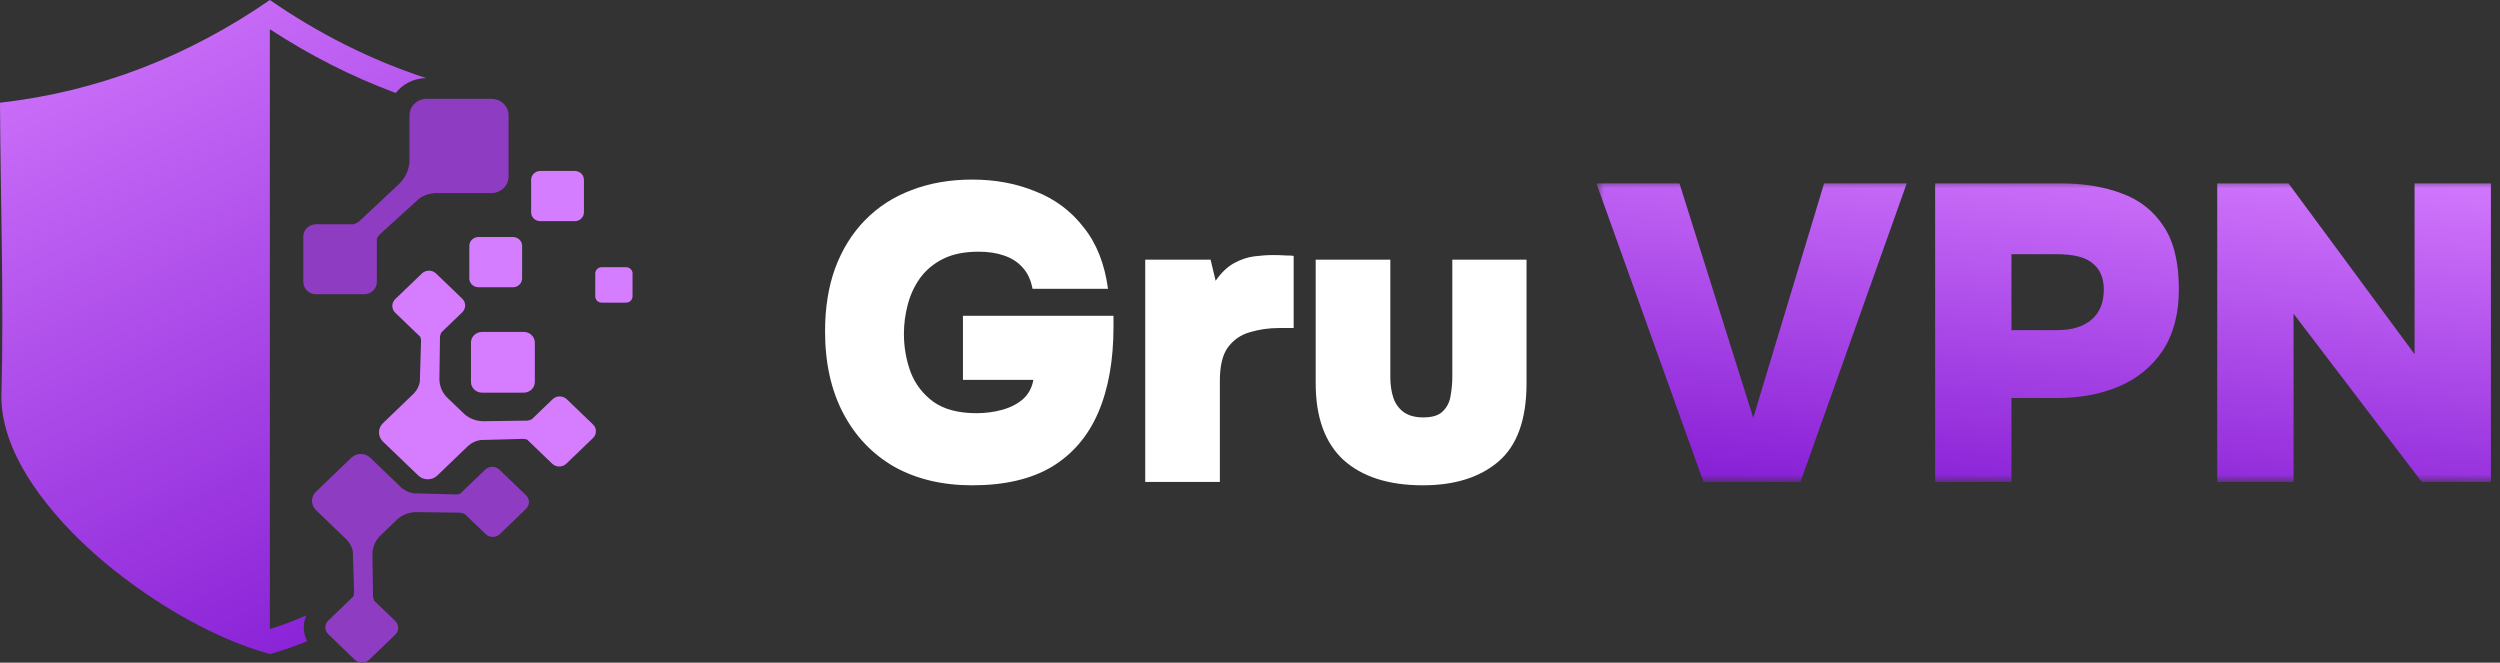 <?xml version="1.0" encoding="UTF-8"?> <svg xmlns="http://www.w3.org/2000/svg" width="166" height="44" viewBox="0 0 166 44" fill="none"><rect x="0" y="0" width="166" height="44" fill="#333333" stroke="none"/><g clip-path="url(#clip0_213_89)"><path fill-rule="evenodd" clip-rule="evenodd" d="M17.919 43.429C13.833 42.308 9.443 39.56 6.362 36.845C3.481 34.306 0.104 30.333 0.092 26.364C0.265 19.85 0.035 13.335 0 6.82C6.566 6.075 12.534 3.718 17.919 0C21.165 2.241 24.624 3.988 28.297 5.185C27.473 5.195 26.74 5.581 26.276 6.173C23.353 5.09 20.566 3.669 17.919 1.94C17.919 15.216 17.919 28.492 17.919 41.768C18.721 41.524 19.533 41.217 20.341 40.859C20.096 41.407 20.115 42.038 20.397 42.573C19.568 42.914 18.737 43.204 17.919 43.429Z" fill="url(#paint0_linear_213_89)"></path><path fill-rule="evenodd" clip-rule="evenodd" d="M20.979 33.87C21.63 34.496 22.281 35.123 22.932 35.749C22.961 35.776 22.989 35.804 23.018 35.831C23.235 36.055 23.372 36.317 23.43 36.618C23.457 37.528 23.484 38.438 23.511 39.349C23.506 39.434 23.489 39.519 23.463 39.604C22.907 40.138 22.351 40.673 21.796 41.207C21.537 41.456 21.537 41.862 21.796 42.11C22.386 42.678 22.977 43.246 23.567 43.814C23.825 44.062 24.247 44.062 24.505 43.814C25.086 43.255 25.666 42.697 26.247 42.139C26.505 41.891 26.505 41.485 26.247 41.236C25.785 40.792 25.323 40.348 24.861 39.904C24.815 39.812 24.783 39.718 24.768 39.622C24.755 38.673 24.741 37.723 24.728 36.774C24.746 36.328 24.906 35.944 25.199 35.618C25.277 35.543 25.354 35.469 25.431 35.395C25.679 35.156 25.927 34.918 26.175 34.68C26.252 34.605 26.329 34.531 26.407 34.457C26.745 34.175 27.145 34.021 27.608 34.003C28.595 34.016 29.582 34.029 30.57 34.042C30.669 34.056 30.767 34.087 30.862 34.131C31.324 34.576 31.786 35.02 32.248 35.464C32.506 35.712 32.928 35.712 33.186 35.464C33.767 34.906 34.347 34.348 34.928 33.789C35.186 33.541 35.186 33.135 34.928 32.887C34.337 32.319 33.747 31.751 33.156 31.183C32.898 30.935 32.476 30.935 32.218 31.183C31.662 31.717 31.106 32.252 30.551 32.786C30.462 32.812 30.374 32.828 30.286 32.833C29.339 32.807 28.392 32.781 27.446 32.755C27.134 32.699 26.861 32.568 26.628 32.358C25.949 31.705 25.269 31.051 24.589 30.397C24.242 30.063 23.673 30.063 23.325 30.397C22.543 31.149 21.761 31.902 20.979 32.654C20.631 32.988 20.631 33.536 20.979 33.87Z" fill="#8E3DC3"></path><path fill-rule="evenodd" clip-rule="evenodd" d="M25.426 28.102C26.077 27.476 26.728 26.849 27.379 26.223C27.408 26.196 27.436 26.169 27.465 26.141C27.682 25.917 27.819 25.655 27.877 25.355C27.904 24.444 27.931 23.534 27.958 22.623C27.953 22.538 27.936 22.453 27.91 22.368C27.354 21.834 26.798 21.299 26.243 20.765C25.985 20.517 25.985 20.11 26.243 19.862C26.833 19.294 27.424 18.726 28.014 18.159C28.272 17.91 28.694 17.91 28.953 18.159C29.533 18.717 30.113 19.275 30.694 19.833C30.952 20.081 30.952 20.488 30.694 20.736C30.232 21.18 29.77 21.624 29.308 22.069C29.262 22.161 29.23 22.254 29.215 22.35C29.202 23.3 29.188 24.249 29.175 25.199C29.193 25.645 29.353 26.029 29.646 26.354C29.724 26.429 29.801 26.503 29.878 26.577C30.126 26.816 30.374 27.054 30.622 27.292C30.699 27.367 30.776 27.441 30.854 27.515C31.192 27.797 31.592 27.951 32.055 27.969C33.042 27.956 34.029 27.943 35.017 27.93C35.116 27.916 35.214 27.885 35.309 27.841C35.771 27.397 36.233 26.952 36.695 26.508C36.953 26.26 37.375 26.26 37.633 26.508C38.214 27.066 38.794 27.625 39.375 28.183C39.633 28.431 39.633 28.837 39.375 29.086C38.784 29.654 38.194 30.221 37.603 30.789C37.345 31.038 36.923 31.038 36.665 30.789C36.109 30.255 35.553 29.72 34.998 29.186C34.909 29.16 34.821 29.145 34.733 29.14C33.786 29.166 32.84 29.192 31.893 29.218C31.581 29.273 31.308 29.405 31.075 29.614C30.396 30.268 29.716 30.921 29.036 31.575C28.689 31.909 28.12 31.909 27.772 31.575C26.99 30.823 26.208 30.07 25.426 29.318C25.078 28.984 25.078 28.437 25.426 28.102Z" fill="#D67DFF"></path><path fill-rule="evenodd" clip-rule="evenodd" d="M32.63 12.819C31.457 12.819 30.284 12.819 29.11 12.819C29.059 12.819 29.008 12.819 28.957 12.819C28.551 12.832 28.182 12.95 27.849 13.171C26.972 13.967 26.095 14.764 25.218 15.561C25.143 15.642 25.078 15.732 25.022 15.832C25.022 16.795 25.022 17.758 25.022 18.721C25.022 19.169 24.642 19.535 24.177 19.535C23.113 19.535 22.049 19.535 20.985 19.535C20.52 19.535 20.14 19.169 20.14 18.721C20.14 17.715 20.14 16.71 20.14 15.704C20.14 15.256 20.52 14.891 20.985 14.891C21.817 14.891 22.649 14.891 23.482 14.891C23.609 14.848 23.726 14.791 23.829 14.717C24.73 13.873 25.632 13.03 26.533 12.186C26.934 11.768 27.15 11.284 27.191 10.736C27.191 10.602 27.191 10.469 27.191 10.335C27.191 9.442 27.191 8.55 27.191 7.658C27.191 7.055 27.703 6.562 28.33 6.562C29.763 6.562 31.197 6.562 32.63 6.562C33.257 6.562 33.769 7.055 33.769 7.658C33.769 9.013 33.769 10.368 33.769 11.723C33.769 12.326 33.257 12.819 32.63 12.819Z" fill="#8E3DC3"></path><path fill-rule="evenodd" clip-rule="evenodd" d="M34.778 22.04C33.855 22.04 32.931 22.04 32.007 22.04C31.603 22.04 31.273 22.357 31.273 22.746C31.273 23.619 31.273 24.493 31.273 25.366C31.273 25.754 31.603 26.072 32.007 26.072C32.931 26.072 33.855 26.072 34.778 26.072C35.182 26.072 35.513 25.754 35.513 25.366C35.513 24.493 35.513 23.619 35.513 22.746C35.513 22.357 35.182 22.04 34.778 22.04Z" fill="#D67DFF"></path><path fill-rule="evenodd" clip-rule="evenodd" d="M34.061 15.738C33.297 15.738 32.533 15.738 31.769 15.738C31.435 15.738 31.162 16.001 31.162 16.322C31.162 17.044 31.162 17.767 31.162 18.489C31.162 18.81 31.435 19.073 31.769 19.073C32.533 19.073 33.297 19.073 34.061 19.073C34.395 19.073 34.668 18.81 34.668 18.489C34.668 17.767 34.668 17.044 34.668 16.322C34.668 16.001 34.395 15.738 34.061 15.738Z" fill="#D57DFF"></path><path fill-rule="evenodd" clip-rule="evenodd" d="M38.166 11.351C37.402 11.351 36.638 11.351 35.874 11.351C35.54 11.351 35.267 11.614 35.267 11.935C35.267 12.657 35.267 13.379 35.267 14.102C35.267 14.423 35.54 14.685 35.874 14.685C36.638 14.685 37.402 14.685 38.166 14.685C38.5 14.685 38.773 14.423 38.773 14.102C38.773 13.379 38.773 12.657 38.773 11.935C38.773 11.614 38.5 11.351 38.166 11.351Z" fill="#D57DFF"></path><path fill-rule="evenodd" clip-rule="evenodd" d="M41.571 17.742C41.032 17.742 40.492 17.742 39.953 17.742C39.717 17.742 39.525 17.927 39.525 18.154C39.525 18.664 39.525 19.174 39.525 19.684C39.525 19.911 39.717 20.096 39.953 20.096C40.492 20.096 41.032 20.096 41.571 20.096C41.807 20.096 42 19.911 42 19.684C42 19.174 42 18.664 42 18.154C42 17.927 41.807 17.742 41.571 17.742Z" fill="#D57DFF"></path><mask id="mask0_213_89" style="mask-type:luminance" maskUnits="userSpaceOnUse" x="106" y="12" width="60" height="20"><path d="M166 12H106V32H166V12Z" fill="white"></path></mask><g mask="url(#mask0_213_89)"><path d="M113.112 32L106 12.176H111.516L116.416 27.744L121.12 12.176H126.608L119.552 32H113.112ZM128.493 32V12.176H136.809C138.359 12.176 139.721 12.4 140.897 12.848C142.073 13.277 142.997 14.005 143.669 15.032C144.341 16.04 144.677 17.431 144.677 19.204C144.677 20.828 144.323 22.181 143.613 23.264C142.904 24.328 141.942 25.121 140.729 25.644C139.516 26.167 138.144 26.428 136.613 26.428H133.561V32H128.493ZM133.561 21.92H136.613C137.584 21.92 138.34 21.687 138.881 21.22C139.422 20.753 139.693 20.091 139.693 19.232C139.693 18.467 139.45 17.888 138.965 17.496C138.498 17.085 137.705 16.88 136.585 16.88H133.561V21.92ZM147.224 32V12.176H151.956L160.328 23.516V12.176H165.396V32H160.804L152.292 20.828V32H147.224Z" fill="url(#paint1_linear_213_89)"></path></g><mask id="mask1_213_89" style="mask-type:luminance" maskUnits="userSpaceOnUse" x="54" y="11" width="48" height="22"><path d="M102 11H54V33H102V11Z" fill="white"></path></mask><g mask="url(#mask1_213_89)"><path d="M64.556 32.224C62.577 32.224 60.851 31.813 59.376 30.992C57.92 30.152 56.791 28.967 55.988 27.436C55.185 25.905 54.784 24.095 54.784 22.004C54.784 20.436 55.008 19.036 55.456 17.804C55.923 16.553 56.585 15.489 57.444 14.612C58.303 13.735 59.329 13.072 60.524 12.624C61.737 12.157 63.081 11.924 64.556 11.924C66.087 11.924 67.487 12.185 68.756 12.708C70.044 13.212 71.108 14.005 71.948 15.088C72.807 16.152 73.348 17.515 73.572 19.176H68.56C68.448 18.579 68.224 18.103 67.888 17.748C67.571 17.393 67.16 17.132 66.656 16.964C66.171 16.796 65.611 16.712 64.976 16.712C64.043 16.712 63.259 16.871 62.624 17.188C61.989 17.505 61.476 17.935 61.084 18.476C60.711 18.999 60.44 19.587 60.272 20.24C60.104 20.875 60.02 21.519 60.02 22.172C60.02 23.049 60.169 23.899 60.468 24.72C60.785 25.523 61.289 26.176 61.98 26.68C62.689 27.184 63.641 27.436 64.836 27.436C65.433 27.436 66.003 27.361 66.544 27.212C67.085 27.063 67.543 26.829 67.916 26.512C68.289 26.176 68.523 25.747 68.616 25.224H63.94V20.968H73.936V21.696C73.936 23.917 73.6 25.812 72.928 27.38C72.256 28.948 71.229 30.152 69.848 30.992C68.467 31.813 66.703 32.224 64.556 32.224ZM76.043 32V17.244H80.383L80.719 18.644C81.092 18.103 81.503 17.711 81.951 17.468C82.399 17.225 82.847 17.076 83.295 17.02C83.743 16.964 84.153 16.936 84.527 16.936C84.844 16.936 85.133 16.945 85.395 16.964C85.656 16.964 85.824 16.973 85.899 16.992V21.78H84.947C84.256 21.78 83.603 21.873 82.987 22.06C82.389 22.228 81.904 22.564 81.531 23.068C81.176 23.553 80.999 24.291 80.999 25.28V32H76.043ZM94.474 32.224C92.215 32.224 90.46 31.664 89.21 30.544C87.978 29.405 87.362 27.707 87.362 25.448V17.244H92.318V25.056C92.318 25.541 92.383 25.989 92.514 26.4C92.644 26.792 92.868 27.109 93.186 27.352C93.522 27.595 93.96 27.716 94.502 27.716C95.118 27.716 95.556 27.576 95.818 27.296C96.098 27.016 96.266 26.671 96.322 26.26C96.396 25.831 96.434 25.429 96.434 25.056V17.244H101.362V25.448C101.362 27.856 100.736 29.592 99.486 30.656C98.254 31.701 96.583 32.224 94.474 32.224Z" fill="white"></path></g></g><defs><linearGradient id="paint0_linear_213_89" x1="-2.283" y1="-2.16" x2="24.959" y2="52.888" gradientUnits="userSpaceOnUse"><stop stop-color="#D67DFF"></stop><stop offset="1" stop-color="#7A0FCE"></stop></linearGradient><linearGradient id="paint1_linear_213_89" x1="170.187" y1="11.19" x2="166.859" y2="42.114" gradientUnits="userSpaceOnUse"><stop stop-color="#D67DFF"></stop><stop offset="1" stop-color="#7A0FCE"></stop></linearGradient><clipPath id="clip0_213_89"><rect width="166" height="44" fill="white"></rect></clipPath></defs></svg> 